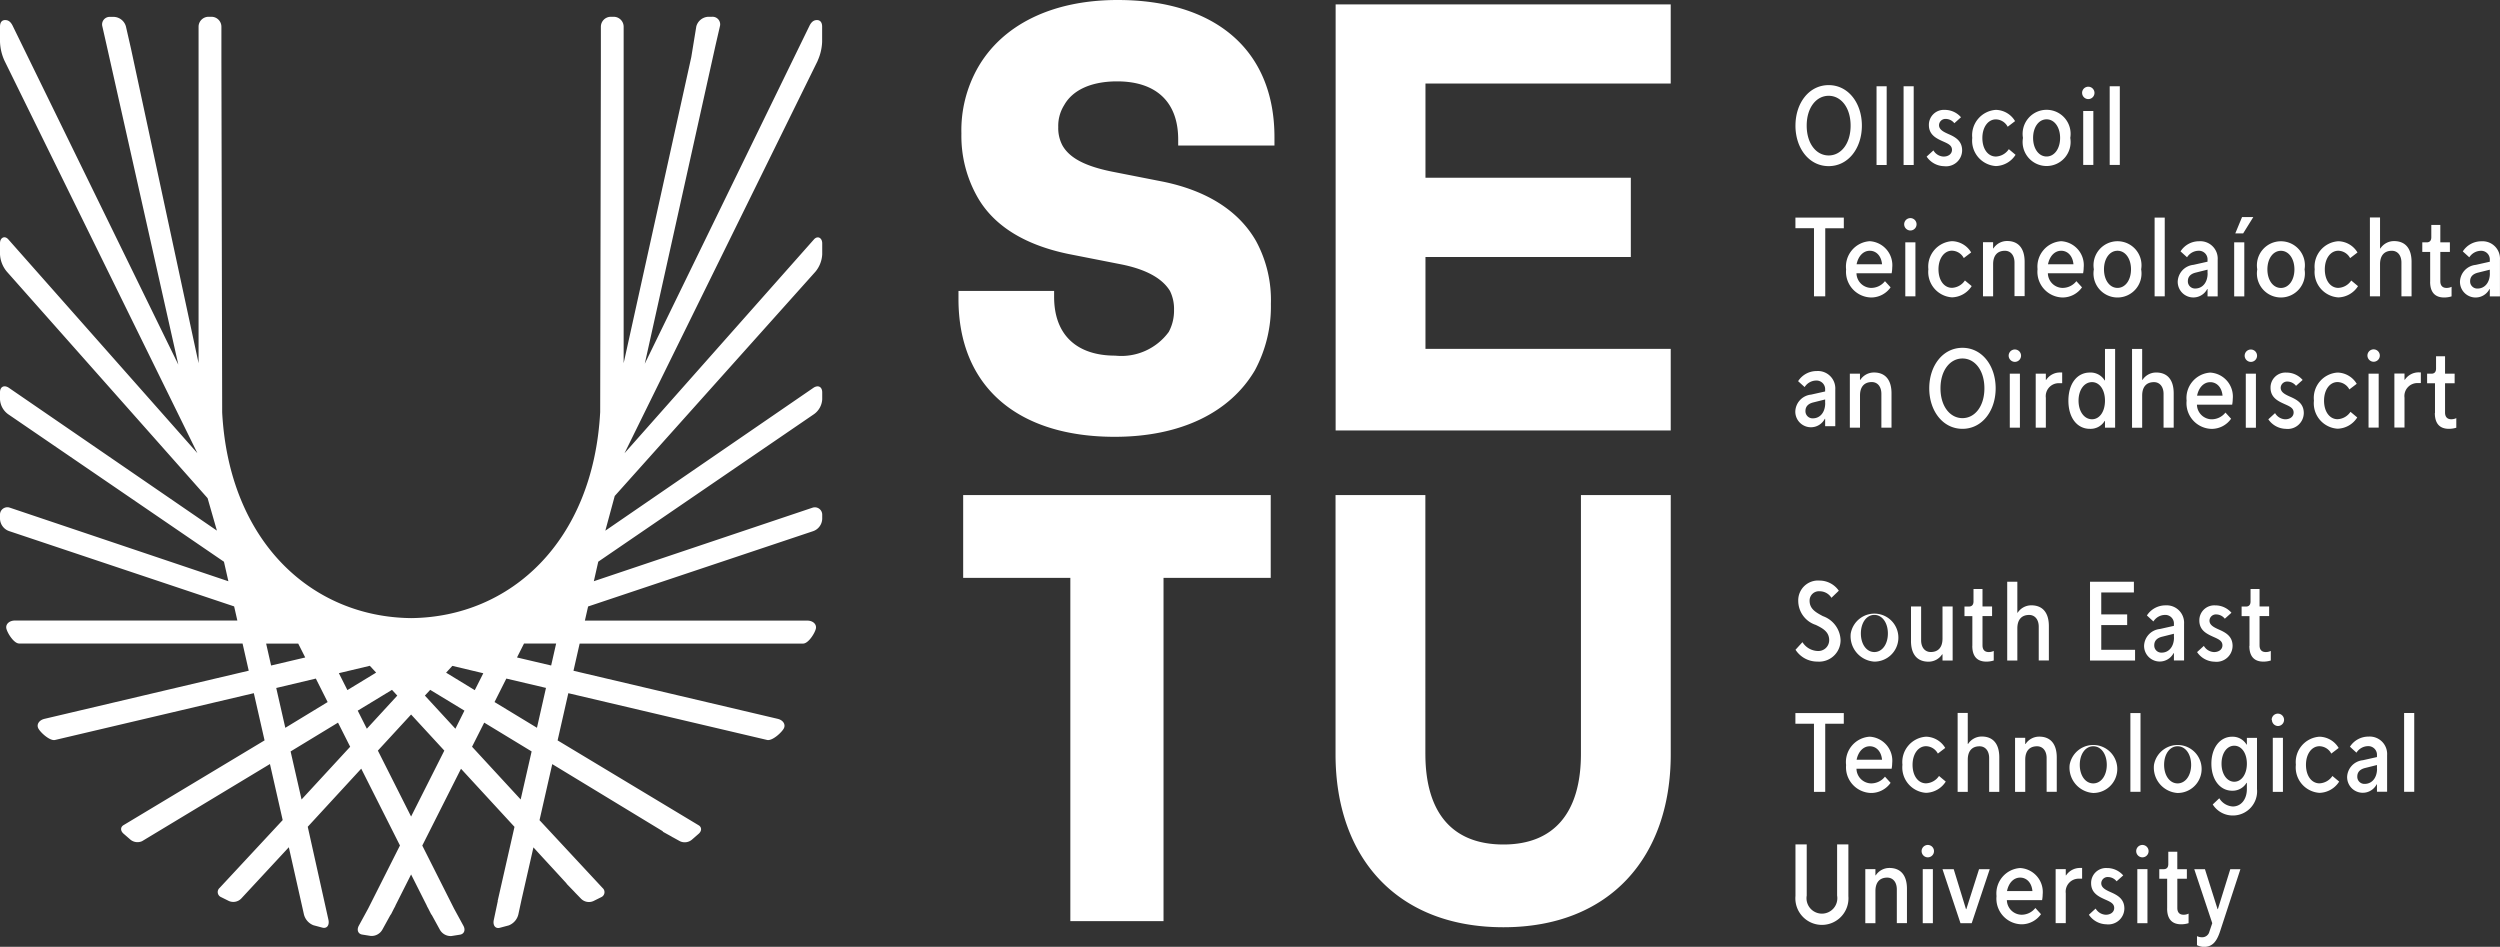 <?xml version="1.0" encoding="UTF-8"?>
<svg xmlns="http://www.w3.org/2000/svg" width="169.474" height="64.184" viewBox="0 0 169.474 64.184">
  <rect x="0" y="0" width="169.474" height="64.184" fill="#333333" stroke="none"/>
  <path id="setu-logo" d="M121.714,8.516c0-1.525.915-2.746,2.25-2.746s2.252,1.221,2.252,2.746-.916,2.746-2.252,2.746-2.251-1.221-2.251-2.746m3.739,0c0-1.221-.649-2.022-1.488-2.022s-1.489.8-1.489,2.022.65,2.022,1.49,2.022,1.487-.8,1.487-2.022m1.758,2.67h.687V5.846h-.687Zm1.833,0h.686V5.846h-.686Zm1.565-.572.457-.419a.839.839,0,0,0,.687.419c.344,0,.572-.19.572-.457,0-.305-.266-.42-.61-.572-.42-.191-.955-.427-.955-1.106a1.012,1.012,0,0,1,1.069-1.03,1.449,1.449,0,0,1,1.107.5l-.451.405a.743.743,0,0,0-.58-.292.434.434,0,0,0-.458.421c0,.305.305.457.649.609.474.206.917.467.917,1.107a1.088,1.088,0,0,1-1.222,1.067,1.465,1.465,0,0,1-1.183-.648M133.7,9.355a1.723,1.723,0,0,1,1.6-1.907,1.548,1.548,0,0,1,1.3.763l-.5.382a.927.927,0,0,0-.8-.5c-.535,0-.916.534-.916,1.259,0,.778.4,1.26.916,1.26a1.11,1.11,0,0,0,.877-.5l.457.382a1.631,1.631,0,0,1-1.335.763,1.723,1.723,0,0,1-1.6-1.908m3.437,0a1.627,1.627,0,1,1,3.206,0,1.627,1.627,0,1,1-3.206,0m2.518,0c0-.725-.382-1.259-.917-1.259s-.914.534-.914,1.259.381,1.26.914,1.26.917-.534.917-1.26m1.49-3.051a.42.42,0,1,1,.42.42A.423.423,0,0,1,141.146,6.3Zm.076,4.882h.687V7.525h-.687v3.661Zm1.795,0h.686V5.846h-.686Zm-20.044,4.288h-1.26V14.75h3.281v.725h-1.259V20.09h-.763V15.473m2.176,2.786a1.724,1.724,0,0,1,1.6-1.908,1.628,1.628,0,0,1,1.527,1.792,2.165,2.165,0,0,1-.039.382H125.85a1.013,1.013,0,0,0,.977.992,1.186,1.186,0,0,0,.954-.457l.382.419a1.608,1.608,0,0,1-1.336.687,1.74,1.74,0,0,1-1.679-1.908m2.435-.344c-.054-.579-.4-.915-.832-.915s-.778.351-.893.915h1.725m1.5-2.708a.42.42,0,1,1,.419.419.424.424,0,0,1-.419-.419Zm.076,4.882h.687V16.429h-.687Zm1.565-1.831a1.724,1.724,0,0,1,1.6-1.908,1.552,1.552,0,0,1,1.3.763l-.5.382a.931.931,0,0,0-.8-.5c-.534,0-.915.534-.915,1.259,0,.777.4,1.259.914,1.259a1.111,1.111,0,0,0,.878-.5l.459.382a1.633,1.633,0,0,1-1.336.763,1.724,1.724,0,0,1-1.6-1.908m3.7-1.831h.687v.42h.023a1.1,1.1,0,0,1,.931-.5c.725,0,1.184.457,1.184,1.411v2.327h-.687V17.8c0-.5-.268-.8-.649-.8-.5,0-.8.306-.8.916v2.173h-.687V16.428m3.7,1.831a1.723,1.723,0,0,1,1.6-1.908,1.628,1.628,0,0,1,1.526,1.792,2.207,2.207,0,0,1-.039.382h-2.388a1.012,1.012,0,0,0,.977.992,1.188,1.188,0,0,0,.954-.457l.382.419a1.606,1.606,0,0,1-1.336.687,1.741,1.741,0,0,1-1.679-1.908m2.436-.344c-.054-.579-.4-.915-.832-.915s-.779.351-.894.915h1.726m1.383.344a1.627,1.627,0,1,1,3.206,0,1.628,1.628,0,1,1-3.207,0m2.519,0c0-.725-.382-1.259-.916-1.259s-.916.534-.916,1.259.382,1.259.916,1.259.916-.534.916-1.259m1.6,1.83h.687V14.75h-.687Zm1.566-.953a1.187,1.187,0,0,1,1.069-1.182l.953-.214v-.114a.585.585,0,0,0-.61-.626.939.939,0,0,0-.779.442l-.441-.4a1.486,1.486,0,0,1,1.259-.687,1.181,1.181,0,0,1,1.259,1.259v2.478h-.687v-.5h-.022a1.059,1.059,0,0,1-2-.458m2.022-.61v-.244l-.8.2c-.344.084-.534.274-.534.579a.481.481,0,0,0,.5.5c.5,0,.839-.42.839-1.03m1.8,1.563h.686V16.428h-.686Zm.534-5.377h.763l-.687,1.106h-.534Zm1.031,3.547a1.627,1.627,0,1,1,3.206,0,1.627,1.627,0,1,1-3.206,0m2.519,0c0-.725-.382-1.259-.916-1.259s-.916.534-.916,1.259.381,1.259.916,1.259.916-.534.916-1.259m1.375,0a1.724,1.724,0,0,1,1.6-1.908,1.552,1.552,0,0,1,1.3.763l-.5.382a.931.931,0,0,0-.8-.5c-.534,0-.915.534-.915,1.259,0,.777.4,1.259.914,1.259a1.111,1.111,0,0,0,.878-.5l.459.382a1.634,1.634,0,0,1-1.336.763,1.724,1.724,0,0,1-1.6-1.908m3.742-3.509h.687v2.1h.023a1.1,1.1,0,0,1,.93-.5c.726,0,1.184.458,1.184,1.411V20.09h-.687V17.8c0-.5-.268-.8-.65-.8-.5,0-.8.306-.8.916V20.09h-.687V14.75M164.74,19.1V17.077h-.534v-.648h.306c.19,0,.305-.115.305-.344v-.839h.611v1.182h.649v.649h-.649v1.984c0,.3.152.457.419.457a.759.759,0,0,0,.344-.076v.649a1.7,1.7,0,0,1-.5.076c-.611,0-.954-.342-.954-1.067m2.023.038a1.187,1.187,0,0,1,1.069-1.182l.954-.214v-.114a.585.585,0,0,0-.611-.626.944.944,0,0,0-.779.442l-.441-.4a1.488,1.488,0,0,1,1.259-.687,1.181,1.181,0,0,1,1.26,1.259v2.478h-.688v-.5h-.022a1.059,1.059,0,0,1-2-.458m2.022-.61v-.244l-.8.2c-.343.084-.534.274-.534.579a.482.482,0,0,0,.5.5c.5,0,.839-.42.839-1.03M121.714,44.05l.473-.519a1.272,1.272,0,0,0,1.053.6A.733.733,0,0,0,124,43.4c0-.564-.42-.8-.908-1.037a1.721,1.721,0,0,1-1.19-1.633,1.342,1.342,0,0,1,1.45-1.373,1.591,1.591,0,0,1,1.3.687l-.5.481a.938.938,0,0,0-.793-.443.632.632,0,0,0-.687.648c0,.565.458.8.9,1.038a1.79,1.79,0,0,1,1.2,1.632,1.455,1.455,0,0,1-1.565,1.449,1.752,1.752,0,0,1-1.488-.8m3.742-1.106a1.627,1.627,0,1,1,1.6,1.908,1.723,1.723,0,0,1-1.6-1.908m2.518,0c0-.725-.382-1.259-.917-1.259s-.914.534-.914,1.259.381,1.259.914,1.259.917-.534.917-1.259m1.567.5V41.113h.686V43.4c0,.5.268.8.65.8.5,0,.8-.305.8-.915V41.113h.687v3.662h-.687v-.42h-.024a1.1,1.1,0,0,1-.931.5c-.725,0-1.182-.458-1.182-1.412m4.16.343v-2.02h-.534v-.65h.306c.19,0,.306-.114.306-.343V39.93h.61v1.182h.649v.65h-.649v1.982c0,.305.152.458.42.458a.759.759,0,0,0,.342-.076v.649a1.679,1.679,0,0,1-.5.076c-.612,0-.954-.343-.954-1.068m2.367-4.348h.687v2.1h.022a1.1,1.1,0,0,1,.931-.5c.726,0,1.184.458,1.184,1.411v2.328h-.687V42.487c0-.5-.268-.8-.65-.8-.5,0-.8.305-.8.914v2.176h-.687v-5.34m5.612,0h2.976v.725h-2.213v1.487H144.2v.725h-1.756V44.05h2.291v.725h-3.054v-5.34m3.665,4.387a1.187,1.187,0,0,1,1.07-1.182l.953-.214V42.31a.584.584,0,0,0-.61-.625.94.94,0,0,0-.779.443l-.442-.405a1.491,1.491,0,0,1,1.259-.686,1.182,1.182,0,0,1,1.26,1.258v2.479h-.688v-.5h-.022a1.06,1.06,0,0,1-2-.458m2.023-.61v-.244l-.8.2c-.343.084-.534.276-.534.58a.481.481,0,0,0,.5.5c.5,0,.839-.42.839-1.03m1.566.992.458-.42a.838.838,0,0,0,.687.42c.344,0,.572-.191.572-.457,0-.306-.266-.42-.61-.573-.42-.191-.955-.426-.955-1.106a1.011,1.011,0,0,1,1.069-1.03,1.446,1.446,0,0,1,1.107.5l-.45.405a.747.747,0,0,0-.58-.291.434.434,0,0,0-.459.42c0,.306.306.457.65.61.473.207.916.465.916,1.106a1.089,1.089,0,0,1-1.222,1.068,1.467,1.467,0,0,1-1.183-.648m3.551-.42v-2.02h-.534v-.65h.3c.191,0,.306-.114.306-.343V39.93h.61v1.182h.65v.65h-.65v1.982c0,.305.152.458.42.458a.763.763,0,0,0,.343-.076v.649a1.679,1.679,0,0,1-.5.076c-.612,0-.955-.343-.955-1.068m-29.513,5.28h-1.26v-.724h3.281v.724h-1.259v4.616h-.763V49.063m2.176,2.785a1.723,1.723,0,0,1,1.6-1.908,1.627,1.627,0,0,1,1.527,1.792,2.15,2.15,0,0,1-.039.382H125.85a1.013,1.013,0,0,0,.977.992,1.186,1.186,0,0,0,.954-.457l.382.419a1.61,1.61,0,0,1-1.336.687,1.74,1.74,0,0,1-1.679-1.908m2.435-.343c-.054-.58-.4-.915-.832-.915s-.778.351-.893.915h1.725m1.383.344a1.723,1.723,0,0,1,1.6-1.908,1.551,1.551,0,0,1,1.3.763l-.5.382a.929.929,0,0,0-.8-.5c-.534,0-.914.534-.914,1.259,0,.777.4,1.258.914,1.258a1.116,1.116,0,0,0,.879-.5l.457.381a1.631,1.631,0,0,1-1.336.763,1.724,1.724,0,0,1-1.6-1.908m3.741-3.509h.687v2.1h.023a1.1,1.1,0,0,1,.93-.5c.726,0,1.184.457,1.184,1.411V53.68h-.687V51.391c0-.5-.268-.8-.65-.8-.5,0-.8.305-.8.915V53.68h-.687v-5.34m3.895,1.677h.686v.419h.024a1.1,1.1,0,0,1,.931-.5c.725,0,1.184.459,1.184,1.413v2.326h-.687V51.39c0-.5-.268-.8-.65-.8-.5,0-.8.306-.8.916v2.174H136.6V50.017m3.7,1.831a1.627,1.627,0,1,1,1.6,1.908,1.723,1.723,0,0,1-1.6-1.908m2.518,0c0-.725-.382-1.259-.917-1.259s-.914.534-.914,1.259.381,1.258.914,1.258.917-.534.917-1.258m1.6,1.83h.686v-5.34h-.686Zm1.6-1.83a1.627,1.627,0,1,1,1.6,1.908,1.722,1.722,0,0,1-1.6-1.908m2.518,0c0-.725-.382-1.259-.917-1.259s-.915.534-.915,1.259.382,1.258.914,1.258.918-.534.918-1.258m1.466,2.685.443-.42a1.148,1.148,0,0,0,.915.558c.574,0,.955-.5.955-1.182v-.42h-.024a1.1,1.1,0,0,1-.969.534c-.839,0-1.413-.763-1.413-1.832s.573-1.83,1.413-1.83a1.1,1.1,0,0,1,.97.534h.023v-.457h.686v3.471a1.639,1.639,0,0,1-1.6,1.793,1.6,1.6,0,0,1-1.4-.748m2.314-2.762c0-.717-.359-1.22-.855-1.22s-.863.5-.863,1.22.382,1.222.863,1.222.855-.5.855-1.222m1.681-2.975a.42.42,0,1,1,.42.42A.423.423,0,0,1,154.012,48.8Zm.076,4.882h.687V50.017h-.687Zm1.565-1.83a1.723,1.723,0,0,1,1.6-1.908,1.55,1.55,0,0,1,1.3.763l-.5.382a.928.928,0,0,0-.8-.5c-.535,0-.916.534-.916,1.259,0,.777.4,1.258.916,1.258a1.114,1.114,0,0,0,.877-.5l.457.381a1.631,1.631,0,0,1-1.335.763,1.724,1.724,0,0,1-1.6-1.908m3.474.878a1.186,1.186,0,0,1,1.069-1.182l.954-.214v-.114a.585.585,0,0,0-.61-.626.937.937,0,0,0-.779.443l-.442-.405a1.489,1.489,0,0,1,1.259-.686,1.182,1.182,0,0,1,1.26,1.259v2.479h-.688v-.5h-.021a1.06,1.06,0,0,1-2-.456m2.022-.61v-.244l-.8.2c-.344.084-.534.276-.534.579a.481.481,0,0,0,.5.5c.5,0,.839-.419.839-1.029m1.835,1.563h.686v-5.34h-.686ZM121.714,60.75V57.243h.763v3.471a1.045,1.045,0,1,0,2.06,0V57.242h.764v3.509a1.8,1.8,0,1,1-3.588,0m4.734-1.831h.687v.419h.023a1.1,1.1,0,0,1,.931-.5c.725,0,1.184.459,1.184,1.413v2.326h-.687V60.293c0-.5-.268-.8-.65-.8-.5,0-.8.305-.8.915v2.174h-.687V58.92m3.817-1.22a.42.42,0,1,1,.42.419.423.423,0,0,1-.42-.419Zm.077,4.882h.687V58.92h-.687Zm1.337-3.661h.762l.832,2.708h.024l.862-2.708h.725l-1.222,3.661H132.9l-1.22-3.661m3.664,1.83a1.724,1.724,0,0,1,1.6-1.908,1.629,1.629,0,0,1,1.528,1.793,2.165,2.165,0,0,1-.039.382h-2.388a1.012,1.012,0,0,0,.977.991,1.184,1.184,0,0,0,.954-.457l.382.419a1.61,1.61,0,0,1-1.336.687,1.74,1.74,0,0,1-1.679-1.908m2.435-.343c-.054-.579-.4-.915-.833-.915s-.777.35-.892.915h1.725m1.573-1.487h.687v.419h.023a1.126,1.126,0,0,1,.97-.5h.114v.726h-.229a.879.879,0,0,0-.878.991v2.022h-.687V58.92m2.254,3.09.457-.42a.839.839,0,0,0,.687.42c.344,0,.572-.192.572-.457,0-.307-.266-.421-.61-.573-.42-.191-.955-.427-.955-1.106a1.012,1.012,0,0,1,1.069-1.03,1.444,1.444,0,0,1,1.107.5l-.45.4a.748.748,0,0,0-.58-.29.433.433,0,0,0-.459.42c0,.305.306.457.65.61.473.207.917.465.917,1.106a1.089,1.089,0,0,1-1.223,1.068,1.464,1.464,0,0,1-1.182-.648m3.207-4.31a.42.42,0,1,1,.42.419.423.423,0,0,1-.42-.419Zm.076,4.882h.687V58.92h-.687Zm2.023-.992V59.569h-.534v-.648h.305c.19,0,.306-.115.306-.344v-.84h.61v1.184h.649v.648H147.6v1.983c0,.3.152.457.42.457a.752.752,0,0,0,.343-.076v.649a1.7,1.7,0,0,1-.5.076c-.611,0-.954-.343-.954-1.068m2.024,2.479V63.46a.77.77,0,0,0,.344.076.5.5,0,0,0,.5-.389l.191-.565-1.22-3.661h.724l.856,2.708h.022l.84-2.708h.687l-1.374,4.2c-.236.725-.534,1.069-1.107,1.069a1.125,1.125,0,0,1-.458-.115M72.558,62.444V39.174H65.293V33.562H86.142v5.612H78.875v23.27H72.558M96.626,51.1c0,4,1.829,6.148,5.292,6.148,3.421,0,5.253-2.146,5.253-6.148V33.562h6.088V51.14c0,6.971-4.138,11.717-11.341,11.717-7.242,0-11.382-4.745-11.382-11.717V33.562h6.089V51.1M64.975,20.279v-.557h6.483v.4c0,2.616,1.571,3.987,4.147,3.987A3.981,3.981,0,0,0,79.23,22.5a3.032,3.032,0,0,0,.357-1.487,2.759,2.759,0,0,0-.274-1.288c-.491-.806-1.529-1.454-3.342-1.811l-3.508-.69c-2.933-.6-5.111-1.886-6.242-3.938a8.378,8.378,0,0,1-1.048-4.228,8.609,8.609,0,0,1,1.131-4.5C67.958,1.695,71.3,0,75.763,0,82.33,0,86.395,3.341,86.395,9.3v.565H79.869V9.454c0-2.576-1.529-3.938-4.139-3.938-1.778,0-3.025.6-3.591,1.612a2.64,2.64,0,0,0-.4,1.487,2.494,2.494,0,0,0,.284,1.246c.481.847,1.528,1.4,3.341,1.77l3.457.68c2.984.607,5.154,1.977,6.326,4.03A8.374,8.374,0,0,1,86.153,20.6a9.123,9.123,0,0,1-1.089,4.511c-1.687,2.857-5.029,4.5-9.5,4.5-6.558,0-10.589-3.382-10.589-9.338m31.657-8.223h13.921V17.42H96.632v6.23h16.626v5.53H90.542V.3h22.715V5.661H96.632v6.394m-41.2-7.949a3.386,3.386,0,0,0,.3-1.274V1.811c0-.37-.2-.451-.347-.451s-.339.047-.506.378L43.708,24.66l4.8-21.6L48.8,1.793a.515.515,0,0,0-.524-.656h-.251a.885.885,0,0,0-.823.656l-.341,2.083L42.277,24.619V1.811a.675.675,0,0,0-.672-.673h-.2a.675.675,0,0,0-.672.673V4.2l-.047,23.735c-.471,8.762-6.071,13.9-12.814,13.966-6.741-.067-12.34-5.179-12.811-13.941L15.009,4.2V1.811a.675.675,0,0,0-.674-.673h-.2a.676.676,0,0,0-.674.673V24.619L8.88,3.3l-.342-1.5a.885.885,0,0,0-.823-.656H7.465a.514.514,0,0,0-.524.656l.286,1.263,4.862,21.656L.854,1.738C.687,1.407.5,1.36.348,1.36S0,1.44,0,1.811V2.833A3.372,3.372,0,0,0,.3,4.107L13.38,30.718.557,16.219c-.25-.273-.557-.1-.557.27v.751a1.988,1.988,0,0,0,.457,1.167L14.073,33.771l.631,2.2L.575,26.272C.26,26.082,0,26.228,0,26.6v.475a1.329,1.329,0,0,0,.576,1.021L15.182,38.08l.3,1.323L.652,34.41a.5.5,0,0,0-.652.5v.262a.918.918,0,0,0,.652.842l15.22,5.094.218.958H1.011c-.37,0-.634.236-.583.523s.5,1.034.871,1.034H16.443l.418,1.843L3.015,48.73c-.36.086-.55.371-.423.637s.781.879,1.141.795L17.207,46.99l.728,3.2L8.381,55.932c-.225.128-.228.389-.007.581l.452.393a.755.755,0,0,0,.807.116L18.3,51.793l.863,3.8-4.277,4.6a.372.372,0,0,0,.1.622l.528.262a.748.748,0,0,0,.83-.155l3.236-3.488,1.009,4.488a1.064,1.064,0,0,0,.658.8l.607.162c.3.079.483-.149.415-.512l-1.407-6.326,3.626-3.939,2.625,5.208-2.152,4.27-.638,1.17c-.154.287-.049.557.234.6l.579.092a.84.84,0,0,0,.791-.439L26.482,62l.016,0,.206-.408.106-.194H26.8l.095-.187.787-1.562.186-.37.974,1.933.095.187h-.009l.106.194L29.24,62l.016,0,.556,1.014a.838.838,0,0,0,.791.439l.579-.092c.283-.045.388-.315.234-.6l-.638-1.17-2.152-4.27,2.625-5.208,3.626,3.939-1.141,5.024.01,0-.276,1.305c-.068.363.118.591.415.512l.607-.162a1.065,1.065,0,0,0,.659-.8l.21-.973.8-3.515.456.5.976,1.059.826.9L38.4,59.9l.522.539.083.09h0l.389.4a.749.749,0,0,0,.83.155l.527-.262a.372.372,0,0,0,.1-.623l-4.277-4.6.863-3.8,7.506,4.559-.022.017.577.319.112.068.006,0,.488.269a.756.756,0,0,0,.807-.116l.451-.393c.221-.192.218-.452-.008-.581L37.8,50.191l.726-3.2L52,50.161c.36.084,1.014-.529,1.142-.795s-.063-.552-.423-.637L38.876,45.471l.418-1.843H54.441c.37,0,.822-.746.871-1.034s-.213-.523-.583-.523H39.649l.218-.958,15.22-5.094a.918.918,0,0,0,.651-.842v-.263a.5.5,0,0,0-.651-.5L40.256,39.4l.3-1.324,14.606-9.987a1.323,1.323,0,0,0,.576-1.02V26.6c0-.37-.259-.516-.575-.325l-14.128,9.7.637-2.353,13.61-15.209a2,2,0,0,0,.456-1.167v-.751c0-.37-.306-.542-.557-.27l-12.847,14.5,13.1-26.61ZM30.663,45.139l2.1.5-.578,1.147L30.241,45.6l.422-.458Zm-5.588,0,.423.457L23.55,46.781l-.578-1.147,2.1-.5Zm-7.034-1.511h2.175l.475.942-2.313.545-.337-1.487Zm1.3,5.71-.615-2.7L21.411,46l.8,1.592ZM20.443,54.2,19.7,50.94l3.214-1.953.824,1.635-3.3,3.579Zm3.809-6.026,2.321-1.409.359.39L24.868,49.4l-.616-1.223Zm3.616,7.179-2.252-4.47,2.252-2.446,2.253,2.446-2.253,4.469Zm3-5.956-2.065-2.242.36-.39,2.321,1.409L30.871,49.4ZM35.3,54.2,32,50.621l.825-1.635,3.214,1.953L35.295,54.2Zm1.1-4.864-2.876-1.745.8-1.591,2.688.633Zm.959-4.223-2.312-.544.475-.943H37.7l-.337,1.487ZM125.4,25.332h.687v.419h.024a1.1,1.1,0,0,1,.93-.5c.725,0,1.184.458,1.184,1.412v2.327h-.687V26.7c0-.5-.267-.8-.649-.8-.5,0-.8.306-.8.916v2.174H125.4V25.332m5.383.992c0-1.526.915-2.746,2.251-2.746s2.251,1.22,2.251,2.746-.916,2.746-2.251,2.746-2.251-1.222-2.251-2.746m3.739,0c0-1.222-.65-2.022-1.488-2.022s-1.489.8-1.489,2.022.65,2.021,1.489,2.021,1.488-.8,1.488-2.021m1.644-2.213a.42.42,0,1,1,.42.42A.425.425,0,0,1,136.166,24.111Zm.077,4.882h.686V25.332h-.686ZM138,25.332h.687v.419h.024a1.12,1.12,0,0,1,.969-.5h.114v.725h-.229a.88.88,0,0,0-.878.992v2.022H138V25.332m2.216,1.831c0-1.182.61-1.908,1.449-1.908a1.113,1.113,0,0,1,1.009.534h.022V23.653h.687v5.34h-.687v-.457h-.022a1.115,1.115,0,0,1-1.009.534c-.839,0-1.449-.725-1.449-1.908m2.48,0c0-.763-.382-1.258-.878-1.258-.534,0-.914.533-.914,1.258s.381,1.259.914,1.259c.5,0,.878-.5.878-1.259m1.834-3.509h.687v2.1h.022a1.1,1.1,0,0,1,.931-.5c.726,0,1.184.457,1.184,1.411v2.327h-.687V26.705c0-.5-.268-.8-.65-.8-.5,0-.8.306-.8.916v2.175h-.687v-5.34m3.7,3.51a1.723,1.723,0,0,1,1.6-1.908,1.627,1.627,0,0,1,1.527,1.792,2.2,2.2,0,0,1-.039.382h-2.388a1.012,1.012,0,0,0,.977.992,1.19,1.19,0,0,0,.955-.457l.382.419a1.6,1.6,0,0,1-1.336.687,1.74,1.74,0,0,1-1.679-1.908m2.436-.343c-.054-.58-.4-.915-.833-.915s-.778.351-.893.914h1.726m1.5-2.708a.42.42,0,1,1,.42.42.424.424,0,0,1-.42-.42Zm.076,4.882h.687V25.332h-.687Zm1.527-.571.457-.42a.84.84,0,0,0,.688.42c.343,0,.571-.192.571-.458,0-.306-.266-.42-.61-.572-.42-.192-.955-.427-.955-1.107a1.012,1.012,0,0,1,1.069-1.03,1.444,1.444,0,0,1,1.107.5l-.449.4a.749.749,0,0,0-.581-.291.433.433,0,0,0-.458.42c0,.306.306.458.649.61.473.206.917.466.917,1.107a1.089,1.089,0,0,1-1.222,1.068,1.469,1.469,0,0,1-1.183-.648m3.093-1.259a1.722,1.722,0,0,1,1.6-1.908,1.55,1.55,0,0,1,1.3.763l-.5.381a.928.928,0,0,0-.8-.5c-.534,0-.915.533-.915,1.258,0,.778.4,1.259.914,1.259a1.111,1.111,0,0,0,.879-.5l.457.382a1.63,1.63,0,0,1-1.335.763,1.723,1.723,0,0,1-1.6-1.908m3.626-3.051a.42.42,0,1,1,.42.42.425.425,0,0,1-.42-.42Zm.076,4.882h.687V25.332h-.687Zm1.756-3.661H163v.419h.024a1.124,1.124,0,0,1,.97-.5h.114v.725h-.229a.88.88,0,0,0-.879.992v2.022h-.686V25.332M165.067,28V25.981h-.534v-.649h.3c.191,0,.306-.115.306-.344v-.839h.61v1.182h.65v.65h-.65v1.983c0,.3.153.457.42.457a.765.765,0,0,0,.343-.076v.649a1.7,1.7,0,0,1-.5.076c-.611,0-.955-.343-.955-1.068m-43.354-.069a1.186,1.186,0,0,1,1.068-1.182l.954-.214v-.115a.585.585,0,0,0-.611-.625.936.936,0,0,0-.778.443l-.443-.4a1.489,1.489,0,0,1,1.26-.687,1.181,1.181,0,0,1,1.26,1.258v2.479h-.687v-.5h-.023a1.059,1.059,0,0,1-2-.457m2.023-.61v-.244l-.8.2c-.344.084-.535.276-.535.58a.482.482,0,0,0,.5.5c.5,0,.839-.42.839-1.03" fill="#fff" fill-rule="evenodd"></path>
</svg>

